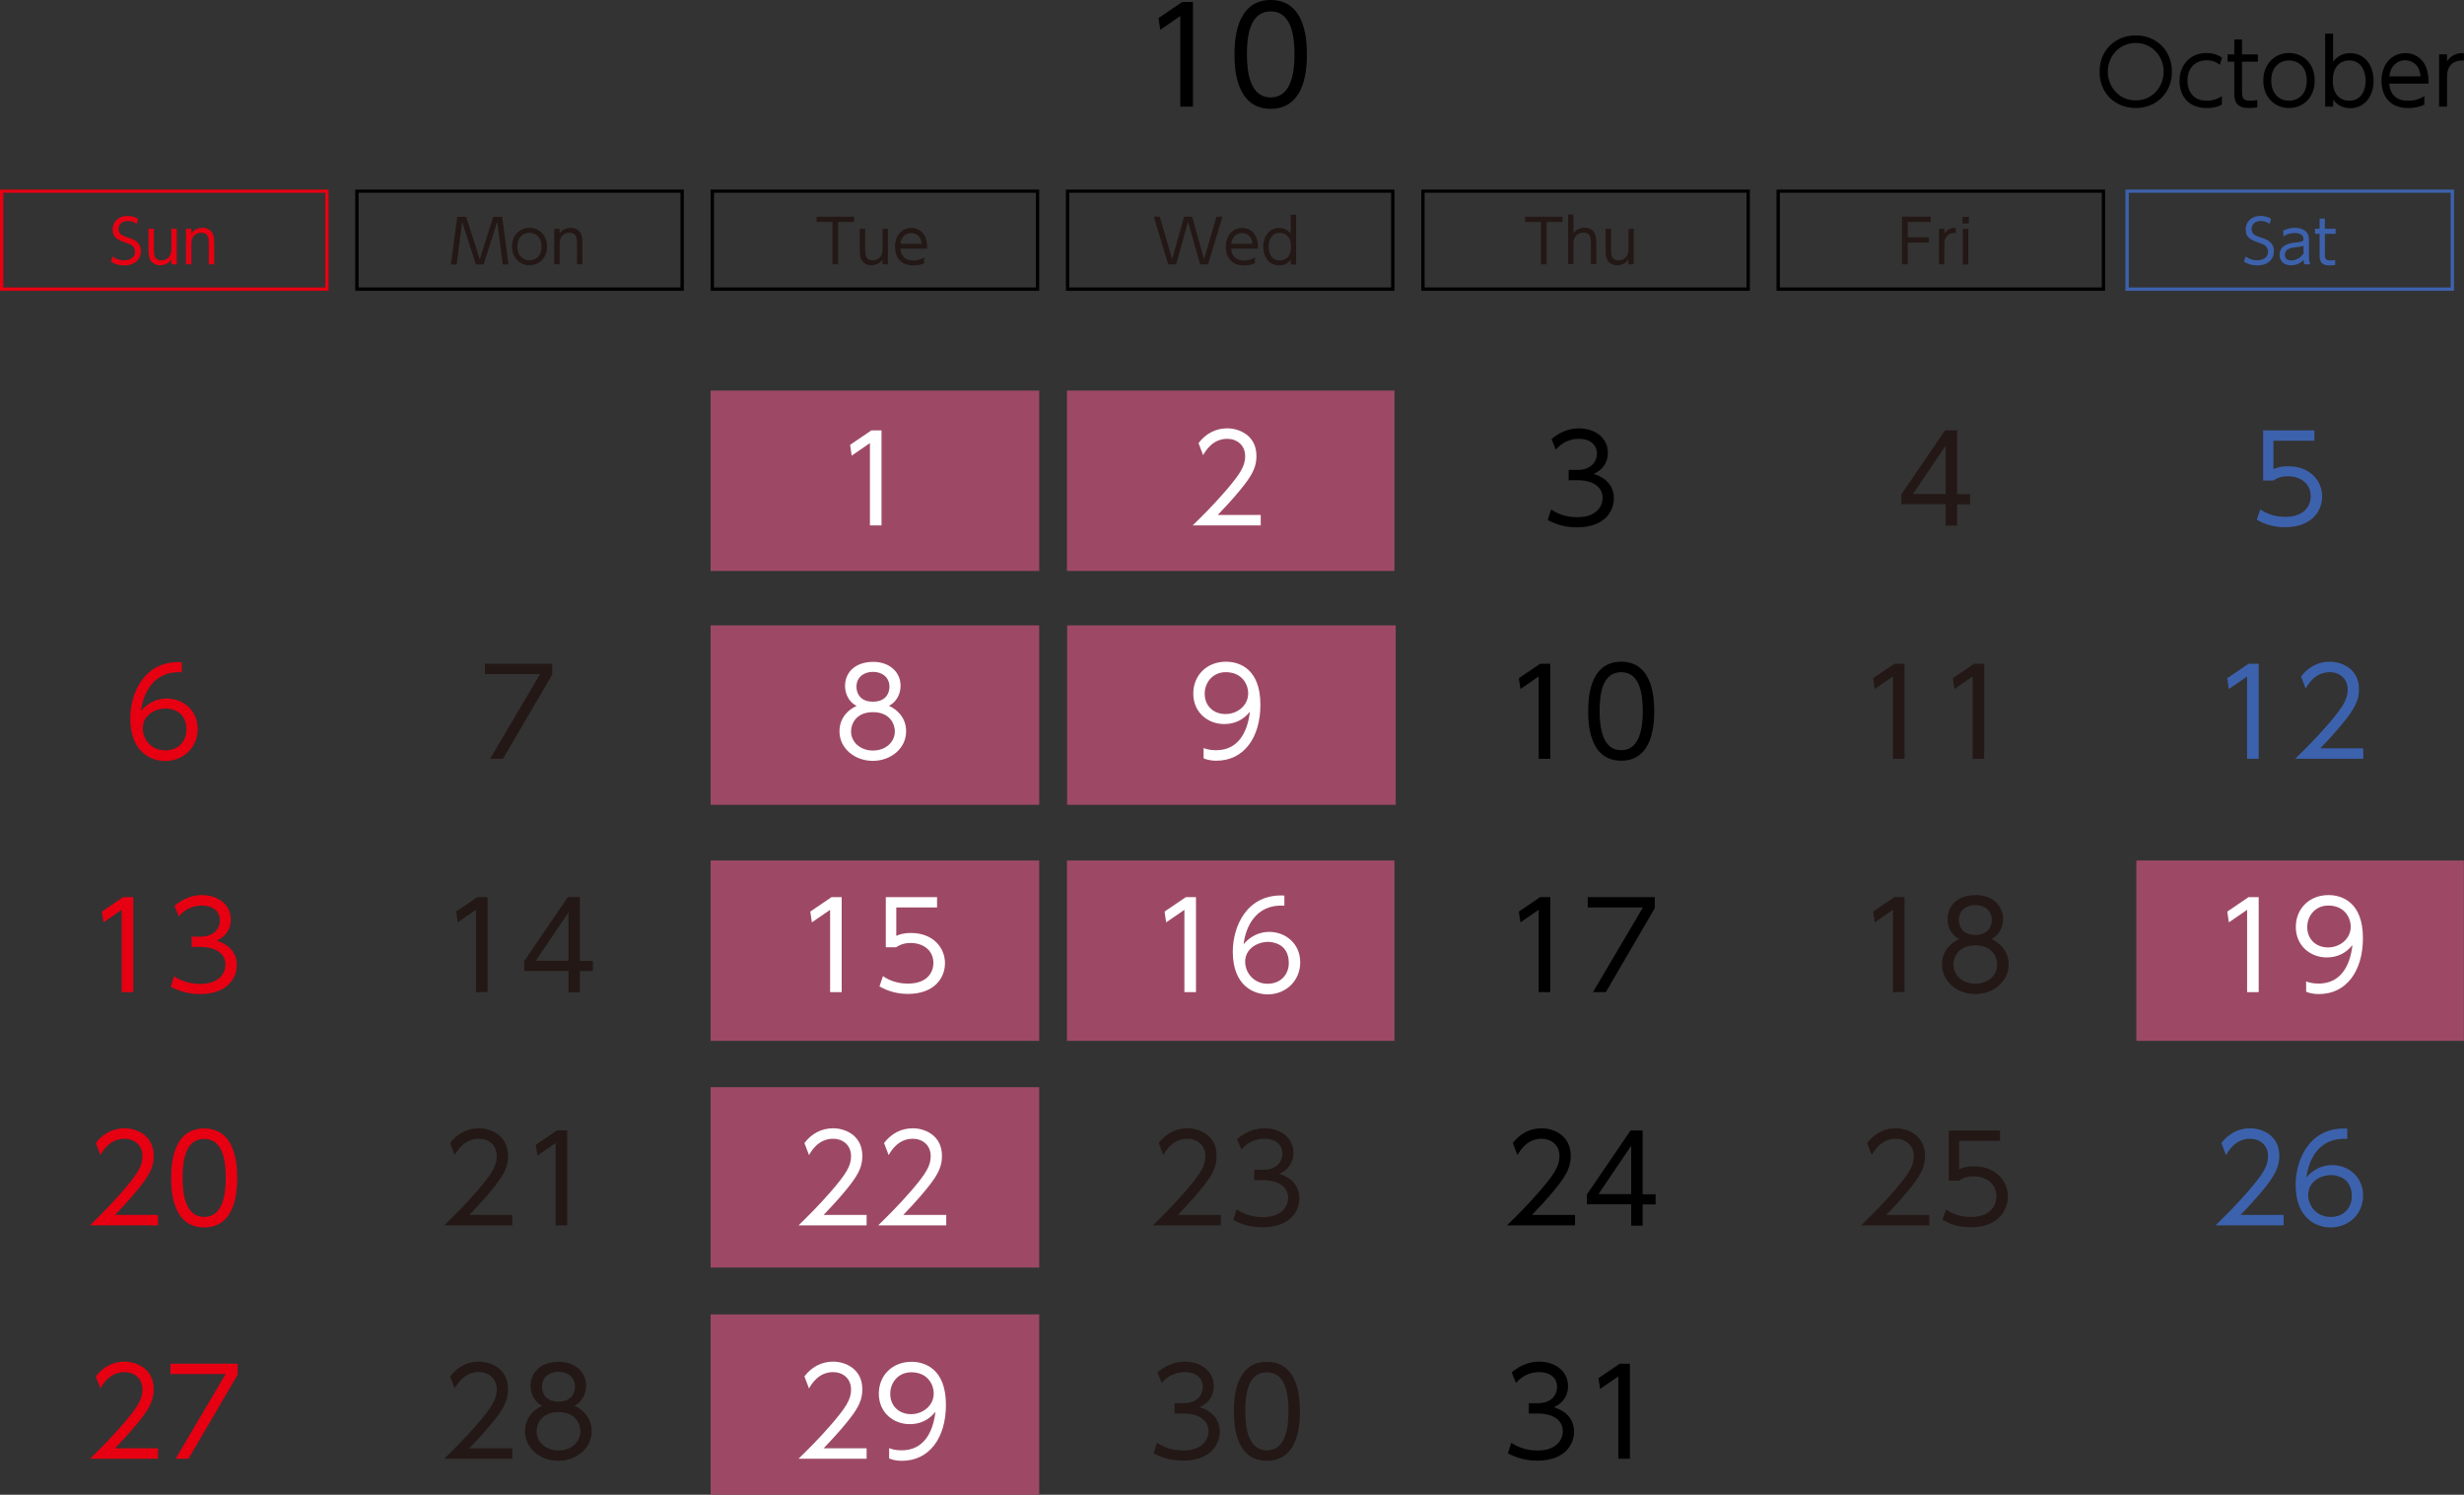 <?xml version="1.0" encoding="UTF-8"?>
<svg id="_レイヤー_2" data-name="レイヤー 2" xmlns="http://www.w3.org/2000/svg" viewBox="0 0 155.3 94.22">
  <rect x="0" y="0" width="155.3" height="94.22" fill="#333333" stroke="none"/>
  <defs>
    <style>
      .cls-1 {
        fill: #fff;
      }

      .cls-2 {
        fill: #9d4966;
      }

      .cls-3 {
        fill: #3d62ad;
      }

      .cls-4 {
        fill: #e60012;
      }

      .cls-5 {
        fill: #231815;
      }
    </style>
  </defs>
  <g id="_2024" data-name="2024">
    <rect class="cls-2" x="44.79" y="24.62" width="20.71" height="11.37"/>
    <rect class="cls-2" x="44.79" y="39.42" width="20.71" height="11.31"/>
    <rect class="cls-2" x="67.26" y="39.42" width="20.71" height="11.31"/>
    <rect class="cls-2" x="67.25" y="24.62" width="20.64" height="11.37"/>
    <rect class="cls-2" x="44.79" y="54.24" width="20.71" height="11.37"/>
    <rect class="cls-2" x="44.79" y="68.53" width="20.71" height="11.37"/>
    <rect class="cls-2" x="44.79" y="82.85" width="20.71" height="11.37"/>
    <rect class="cls-2" x="67.25" y="54.24" width="20.64" height="11.37"/>
    <rect class="cls-2" x="134.65" y="54.24" width="20.64" height="11.37"/>
    <g>
      <path d="M134.61,2.23c1.26,0,2.28,.91,2.28,2.29s-1.02,2.29-2.28,2.29-2.28-.9-2.28-2.29,1.03-2.29,2.28-2.29Zm0,4.1c1.07,0,1.76-.88,1.76-1.81s-.69-1.81-1.76-1.81-1.76,.87-1.76,1.81,.7,1.81,1.76,1.81Z"/>
      <path d="M140.05,6.59c-.12,.07-.42,.22-.97,.22-1.14,0-1.71-.76-1.71-1.71,0-1.06,.73-1.76,1.69-1.76,.37,0,.68,.09,.99,.29l-.14,.46c-.1-.08-.35-.29-.83-.29-.65,0-1.21,.42-1.21,1.28,0,.74,.42,1.27,1.22,1.27,.51,0,.83-.21,.95-.29v.53Z"/>
      <path d="M140.81,2.49h.5v.94h1v.46h-1v1.88c0,.31,0,.58,.51,.58,.07,0,.2,0,.45-.04v.46c-.12,.02-.29,.04-.52,.04-.91,0-.93-.55-.93-1.04v-1.88h-.42v-.46h.42v-.94Z"/>
      <path d="M144.27,3.34c.86,0,1.62,.64,1.62,1.74s-.76,1.73-1.62,1.73-1.62-.64-1.62-1.73,.77-1.74,1.62-1.74Zm0,3.01c.48,0,1.12-.31,1.12-1.27s-.64-1.27-1.12-1.27-1.12,.31-1.12,1.27,.65,1.27,1.12,1.27Z"/>
      <path d="M147.05,6.72h-.5V2.12h.5v1.76c.28-.35,.63-.53,1.08-.53,.84,0,1.47,.68,1.47,1.74s-.63,1.73-1.47,1.73c-.45,0-.8-.18-1.08-.53v.44Zm1.01-.37c.8,0,1.04-.71,1.04-1.27s-.25-1.27-1.04-1.27c-.41,0-1.03,.25-1.03,1.27s.61,1.27,1.03,1.27Z"/>
      <path d="M150.59,5.26c.03,.6,.37,1.09,1.18,1.09,.54,0,.84-.18,1.03-.29v.54c-.15,.07-.5,.21-1.03,.21-1.33,0-1.67-.99-1.67-1.71,0-1.07,.66-1.75,1.51-1.75,.4,0,1.01,.17,1.3,.89,.15,.37,.16,.8,.16,1.03h-2.47Zm1.97-.45c-.06-.8-.61-1.01-.97-1.01-.54,0-.95,.41-.99,1.01h1.96Z"/>
      <path d="M153.73,6.72V3.43h.5v.44c.35-.54,.85-.52,1.06-.52v.46c-.71-.01-1.06,.34-1.06,1.06v1.85h-.5Z"/>
    </g>
    <g>
      <path d="M74.49,.13h.7V6.72h-.8V1.01l-1.26,.87-.11-.74,1.47-1Z"/>
      <path d="M77.81,3.43c0-.66,0-3.43,2.28-3.43s2.28,2.77,2.28,3.43,0,3.43-2.28,3.43-2.28-2.76-2.28-3.43Zm3.78,0c0-1.1-.17-2.71-1.5-2.71s-1.5,1.57-1.5,2.71,.2,2.71,1.5,2.71,1.5-1.58,1.5-2.71Z"/>
    </g>
    <path class="cls-4" d="M20.71,18.33H0v-6.38H20.71v6.38ZM.21,18.12H20.5v-5.97H.21v5.97Z"/>
    <g>
      <path d="M43.1,18.33H22.39v-6.38h20.71v6.38Zm-20.5-.21h20.29v-5.97H22.6v5.97Z"/>
      <path d="M65.5,18.33h-20.71v-6.38h20.71v6.38Zm-20.5-.21h20.29v-5.97h-20.29v5.97Z"/>
      <path d="M87.89,18.33h-20.71v-6.38h20.71v6.38Zm-20.5-.21h20.29v-5.97h-20.29v5.97Z"/>
      <path d="M110.29,18.33h-20.71v-6.38h20.71v6.38Zm-20.5-.21h20.29v-5.97h-20.29v5.97Z"/>
      <path d="M132.68,18.33h-20.71v-6.38h20.71v6.38Zm-20.5-.21h20.29v-5.97h-20.29v5.97Z"/>
    </g>
    <path class="cls-3" d="M154.67,18.33h-20.71v-6.38h20.71v6.38Zm-20.5-.21h20.29v-5.97h-20.29v5.97Z"/>
    <g>
      <path class="cls-4" d="M8.62,14.12c-.17-.13-.35-.19-.57-.19-.33,0-.58,.19-.58,.51s.25,.42,.56,.52c.4,.13,.85,.29,.85,.88,0,.49-.37,.89-1.05,.89-.31,0-.58-.07-.84-.24l.11-.32c.22,.16,.44,.24,.71,.24,.35,0,.7-.16,.7-.54,0-.3-.22-.45-.44-.52-.6-.21-.97-.33-.97-.89,0-.51,.4-.85,.93-.85,.24,0,.46,.06,.67,.18l-.09,.34Z"/>
      <path class="cls-4" d="M11.14,14.42v2.24h-.34v-.3c-.24,.35-.63,.36-.7,.36-.35,0-.56-.19-.64-.36-.08-.17-.1-.33-.1-.68v-1.26h.34v1.26c0,.35,0,.73,.48,.73,.11,0,.62-.03,.62-.73v-1.26h.34Z"/>
      <path class="cls-4" d="M11.72,16.66v-2.24h.34v.3c.17-.26,.46-.36,.7-.36,.35,0,.56,.19,.64,.36,.08,.17,.1,.34,.1,.68v1.26h-.34v-1.26c0-.35,0-.73-.48-.73-.11,0-.62,.03-.62,.73v1.26h-.34Z"/>
    </g>
    <g>
      <path class="cls-5" d="M29.38,13.67l.86,2.68,.85-2.68h.56l.4,3h-.36l-.35-2.69-.86,2.69h-.49l-.86-2.69-.35,2.69h-.36l.4-3h.56Z"/>
      <path class="cls-5" d="M33.37,14.36c.59,0,1.11,.44,1.11,1.18s-.52,1.18-1.1,1.18-1.11-.44-1.11-1.18,.52-1.18,1.1-1.18Zm0,2.05c.33,0,.76-.21,.76-.87s-.44-.87-.76-.87-.76,.21-.76,.87,.44,.87,.76,.87Z"/>
      <path class="cls-5" d="M34.93,16.66v-2.24h.34v.3c.17-.26,.46-.36,.7-.36,.35,0,.56,.19,.64,.36,.08,.17,.1,.34,.1,.68v1.26h-.34v-1.26c0-.35,0-.73-.48-.73-.11,0-.62,.03-.62,.73v1.26h-.34Z"/>
    </g>
    <g>
      <path class="cls-5" d="M52.83,16.66h-.36v-2.67h-1v-.33h2.36v.33h-1v2.67Z"/>
      <path class="cls-5" d="M55.96,14.42v2.24h-.34v-.3c-.24,.35-.63,.36-.7,.36-.35,0-.55-.19-.64-.36-.08-.17-.09-.33-.09-.68v-1.26h.34v1.26c0,.35,0,.73,.48,.73,.11,0,.62-.03,.62-.73v-1.26h.34Z"/>
      <path class="cls-5" d="M56.75,15.67c.02,.41,.25,.75,.8,.75,.37,0,.57-.12,.7-.2v.37c-.1,.05-.34,.14-.7,.14-.91,0-1.14-.68-1.14-1.17,0-.73,.45-1.19,1.03-1.19,.27,0,.69,.11,.89,.6,.1,.25,.11,.55,.11,.7h-1.68Zm1.34-.3c-.04-.54-.41-.68-.66-.68-.37,0-.65,.28-.67,.68h1.33Z"/>
    </g>
    <g>
      <path class="cls-5" d="M74.13,16.66h-.5l-.91-3h.38l.78,2.68,.75-2.68h.51l.75,2.68,.78-2.68h.38l-.91,3h-.5l-.76-2.68-.75,2.68Z"/>
      <path class="cls-5" d="M77.6,15.67c.02,.41,.25,.75,.8,.75,.37,0,.57-.12,.7-.2v.37c-.1,.05-.34,.14-.7,.14-.91,0-1.14-.68-1.14-1.17,0-.73,.45-1.19,1.03-1.19,.27,0,.69,.11,.89,.6,.1,.25,.11,.55,.11,.7h-1.68Zm1.34-.3c-.04-.54-.41-.68-.66-.68-.37,0-.65,.28-.67,.68h1.33Z"/>
      <path class="cls-5" d="M81.35,16.37c-.19,.24-.43,.36-.73,.36-.57,0-1-.46-1-1.18s.43-1.18,1-1.18c.3,0,.54,.12,.73,.36v-1.2h.34v3.14h-.34v-.3Zm-.68-1.69c-.55,0-.71,.48-.71,.87s.16,.87,.71,.87c.28,0,.7-.18,.7-.87s-.42-.87-.7-.87Z"/>
    </g>
    <g>
      <path class="cls-5" d="M97.48,16.66h-.36v-2.67h-1v-.33h2.36v.33h-1v2.67Z"/>
      <path class="cls-5" d="M98.83,16.66v-3.14h.34v1.19c.24-.35,.63-.36,.7-.36,.35,0,.56,.19,.64,.36,.08,.16,.1,.29,.1,.68v1.26h-.34v-1.26c0-.35,0-.73-.48-.73-.11,0-.62,.03-.62,.73v1.26h-.34Z"/>
      <path class="cls-5" d="M102.97,14.42v2.24h-.34v-.3c-.24,.35-.63,.36-.7,.36-.35,0-.55-.19-.64-.36-.08-.17-.09-.33-.09-.68v-1.26h.34v1.26c0,.35,0,.73,.48,.73,.11,0,.62-.03,.62-.73v-1.26h.34Z"/>
    </g>
    <g>
      <path class="cls-5" d="M121.57,14.97v.32h-1.33v1.37h-.36v-3h1.81v.33h-1.45v.97h1.33Z"/>
      <path class="cls-5" d="M122.21,16.66v-2.24h.34v.3c.24-.36,.58-.36,.72-.36v.32c-.49,0-.72,.23-.72,.72v1.26h-.34Z"/>
      <path class="cls-5" d="M124.09,14.09h-.4v-.42h.4v.42Zm-.03,2.58h-.35v-2.24h.35v2.24Z"/>
    </g>
    <g>
      <path class="cls-3" d="M143.06,14.12c-.17-.13-.35-.19-.57-.19-.33,0-.58,.19-.58,.51s.25,.42,.56,.52c.4,.13,.85,.29,.85,.88,0,.49-.37,.89-1.05,.89-.31,0-.58-.07-.84-.24l.11-.32c.22,.16,.44,.24,.71,.24,.35,0,.7-.16,.7-.54,0-.3-.22-.45-.44-.52-.6-.21-.97-.33-.97-.89,0-.51,.4-.85,.93-.85,.24,0,.46,.06,.67,.18l-.09,.34Z"/>
      <path class="cls-3" d="M143.9,14.55c.09-.05,.34-.19,.73-.19,.1,0,.51,0,.75,.28,.14,.16,.15,.34,.15,.57v1.03c0,.24,.05,.34,.08,.42h-.36c-.03-.05-.06-.11-.06-.28-.21,.23-.49,.34-.8,.34-.49,0-.71-.31-.71-.65,0-.67,.68-.75,1.07-.79,.32-.04,.43-.05,.43-.23,0-.26-.28-.36-.56-.36-.35,0-.59,.14-.69,.21l-.03-.34Zm1.29,.94c-.11,.05-.15,.05-.48,.09-.33,.04-.7,.11-.7,.48,0,.22,.14,.36,.4,.36s.61-.15,.78-.46v-.47Z"/>
      <path class="cls-3" d="M146.19,13.78h.34v.64h.68v.32h-.68v1.28c0,.21,0,.4,.35,.4,.05,0,.14,0,.3-.03v.31c-.08,.01-.2,.03-.35,.03-.62,0-.63-.37-.63-.71v-1.28h-.29v-.32h.29v-.64Z"/>
    </g>
    <path class="cls-1" d="M54.92,27.13h.64v5.99h-.73v-5.19l-1.15,.79-.1-.68,1.34-.91Z"/>
    <path class="cls-1" d="M79.46,32.47v.65h-4.29c.48-.47,1.29-1.26,2.09-2.19,.91-1.06,1.22-1.56,1.22-2.17,0-.72-.54-1.1-1.13-1.1-.94,0-1.38,.79-1.52,1.03l-.29-.76c.45-.59,1.07-.93,1.81-.93s1.84,.43,1.84,1.74c0,.58-.17,1.06-.78,1.84-.32,.41-.81,1-1.66,1.88h2.71Z"/>
    <path d="M97.77,32.12c.71,.48,1.44,.48,1.66,.48,1.18,0,1.58-.68,1.58-1.22,0-.64-.55-1.11-1.58-1.11h-.56v-.65h.56c.88,0,1.22-.55,1.22-1.02,0-.59-.46-.94-1.13-.94-.59,0-1.07,.24-1.46,.68l-.27-.66c.78-.68,1.56-.68,1.73-.68,.87,0,1.82,.49,1.82,1.55,0,.25-.05,.94-.89,1.32,.8,.26,1.27,.78,1.27,1.55s-.56,1.82-2.31,1.82c-.68,0-1.27-.14-1.86-.46l.21-.66Z"/>
    <path class="cls-5" d="M122.63,33.12v-1.34h-2.79v-.62l2.75-4.03h.76v4.02h.82v.64h-.82v1.34h-.71Zm-2.06-1.98h2.06v-3.05l-2.06,3.05Z"/>
    <path class="cls-3" d="M145.86,27.78h-2.57v1.79c.2-.08,.43-.18,.93-.18,1.4,0,2.14,.94,2.14,1.9s-.7,1.94-2.33,1.94c-.66,0-1.22-.14-1.79-.47l.22-.65c.46,.32,1,.47,1.57,.47,1.3,0,1.61-.79,1.61-1.3,0-.78-.62-1.26-1.45-1.26-.51,0-.79,.19-.9,.27h-.65v-3.16h3.23v.65Z"/>
    <path class="cls-4" d="M11.47,42.38c-1.84-.13-2.46,1.4-2.58,2.43,.4-.49,.99-.78,1.61-.78,1.05,0,1.96,.75,1.96,1.92s-.9,2.02-2.05,2.02c-.86,0-2.2-.53-2.2-2.69,0-1.61,.9-3.67,3.25-3.54v.65Zm-1.03,2.28c-.64,0-1.44,.4-1.44,1.25,0,.71,.55,1.39,1.41,1.39s1.34-.6,1.34-1.31c0-1.23-1.04-1.33-1.31-1.33Z"/>
    <path class="cls-5" d="M34.8,41.84v.69l-3.1,5.3h-.81l3.15-5.34h-3.48v-.65h4.24Z"/>
    <path class="cls-1" d="M57.11,46.1c0,1.08-.97,1.86-2.1,1.86s-2.1-.78-2.1-1.86c0-.91,.63-1.41,1.08-1.6-.47-.24-.73-.74-.73-1.26,0-.82,.6-1.52,1.79-1.52,.95,0,1.71,.59,1.71,1.51,0,.52-.26,1.02-.73,1.26,.51,.23,1.08,.75,1.08,1.6Zm-.71,0c0-.45-.3-1.21-1.38-1.21s-1.38,.76-1.38,1.21c0,.67,.57,1.21,1.38,1.21s1.38-.54,1.38-1.21Zm-.34-2.81c0-.62-.49-.94-1.04-.94s-1.04,.32-1.04,.94c0,.3,.15,.94,1.04,.94s1.04-.64,1.04-.94Z"/>
    <path class="cls-1" d="M75.86,47.15c.09,.04,.35,.14,.78,.14,1.38,0,1.98-1.09,2.14-2.43-.42,.52-.96,.78-1.62,.78-1.05,0-1.95-.75-1.95-1.92s.87-2.01,2.06-2.01c.83,0,2.17,.43,2.17,2.71,0,2.1-1.06,3.53-2.77,3.53-.47,0-.71-.11-.81-.15v-.65Zm.07-3.42c0,.76,.55,1.28,1.31,1.28s1.43-.55,1.43-1.3c0-.61-.42-1.34-1.41-1.34-.82,0-1.33,.64-1.33,1.36Z"/>
    <g>
      <path d="M97.07,41.84h.64v5.99h-.73v-5.19l-1.15,.79-.1-.68,1.34-.91Z"/>
      <path d="M100.1,44.83c0-.6,0-3.12,2.08-3.12s2.08,2.52,2.08,3.12,0,3.12-2.08,3.12-2.08-2.51-2.08-3.12Zm3.44,0c0-1-.15-2.46-1.36-2.46s-1.36,1.43-1.36,2.46,.18,2.46,1.36,2.46,1.36-1.44,1.36-2.46Z"/>
    </g>
    <g>
      <path class="cls-5" d="M119.4,41.84h.64v5.99h-.73v-5.19l-1.15,.79-.1-.68,1.34-.91Z"/>
      <path class="cls-5" d="M124.42,41.84h.64v5.99h-.73v-5.19l-1.15,.79-.1-.68,1.34-.91Z"/>
    </g>
    <g>
      <path class="cls-3" d="M141.72,41.84h.64v5.99h-.73v-5.19l-1.15,.79-.1-.68,1.34-.91Z"/>
      <path class="cls-3" d="M148.95,47.18v.65h-4.29c.48-.47,1.29-1.26,2.09-2.19,.91-1.06,1.22-1.56,1.22-2.17,0-.72-.54-1.1-1.13-1.1-.94,0-1.38,.79-1.52,1.03l-.29-.76c.45-.59,1.07-.93,1.81-.93s1.84,.43,1.84,1.74c0,.58-.18,1.06-.78,1.84-.32,.41-.81,1-1.66,1.88h2.71Z"/>
    </g>
    <g>
      <path class="cls-4" d="M7.76,56.55h.64v5.99h-.73v-5.19l-1.15,.79-.1-.68,1.34-.91Z"/>
      <path class="cls-4" d="M10.97,61.54c.71,.48,1.44,.48,1.66,.48,1.18,0,1.58-.68,1.58-1.22,0-.64-.55-1.11-1.58-1.11h-.55v-.65h.56c.88,0,1.22-.55,1.22-1.02,0-.59-.46-.94-1.13-.94-.59,0-1.07,.24-1.46,.68l-.27-.66c.78-.68,1.56-.68,1.73-.68,.87,0,1.82,.49,1.82,1.55,0,.25-.05,.94-.89,1.32,.8,.26,1.27,.78,1.27,1.55s-.56,1.82-2.31,1.82c-.68,0-1.27-.15-1.86-.46l.21-.66Z"/>
    </g>
    <g>
      <path class="cls-5" d="M30.09,56.55h.64v5.99h-.73v-5.19l-1.15,.79-.1-.68,1.34-.91Z"/>
      <path class="cls-5" d="M35.83,62.54v-1.34h-2.79v-.62l2.75-4.03h.76v4.02h.82v.64h-.82v1.34h-.72Zm-2.06-1.98h2.06v-3.05l-2.06,3.05Z"/>
    </g>
    <g>
      <path class="cls-1" d="M52.41,56.55h.64v5.99h-.73v-5.19l-1.15,.79-.1-.68,1.34-.91Z"/>
      <path class="cls-1" d="M59.06,57.2h-2.57v1.79c.2-.08,.43-.18,.93-.18,1.4,0,2.14,.94,2.14,1.9s-.7,1.94-2.33,1.94c-.66,0-1.22-.15-1.8-.47l.22-.65c.46,.32,1,.47,1.57,.47,1.3,0,1.61-.79,1.61-1.3,0-.78-.62-1.26-1.44-1.26-.51,0-.79,.19-.91,.27h-.65v-3.16h3.23v.65Z"/>
    </g>
    <g>
      <path class="cls-1" d="M74.74,56.55h.64v5.99h-.73v-5.19l-1.15,.79-.1-.68,1.34-.91Z"/>
      <path class="cls-1" d="M80.96,57.09c-1.84-.13-2.46,1.4-2.58,2.43,.4-.49,.99-.78,1.61-.78,1.05,0,1.96,.75,1.96,1.92s-.91,2.02-2.05,2.02c-.86,0-2.2-.53-2.2-2.69,0-1.61,.9-3.67,3.25-3.54v.65Zm-1.03,2.28c-.64,0-1.45,.4-1.45,1.25,0,.71,.56,1.39,1.41,1.39s1.34-.6,1.34-1.31c0-1.23-1.04-1.33-1.31-1.33Z"/>
    </g>
    <g>
      <path d="M97.07,56.55h.64v5.99h-.73v-5.19l-1.15,.79-.1-.68,1.34-.91Z"/>
      <path d="M104.3,56.55v.69l-3.09,5.3h-.81l3.15-5.34h-3.48v-.65h4.24Z"/>
    </g>
    <g>
      <path class="cls-5" d="M119.4,56.55h.64v5.99h-.73v-5.19l-1.15,.79-.1-.68,1.34-.91Z"/>
      <path class="cls-5" d="M126.6,60.8c0,1.08-.97,1.86-2.1,1.86s-2.1-.78-2.1-1.86c0-.91,.63-1.41,1.08-1.6-.47-.24-.73-.74-.73-1.26,0-.82,.6-1.52,1.79-1.52,.95,0,1.71,.59,1.71,1.51,0,.52-.26,1.02-.73,1.26,.51,.23,1.08,.75,1.08,1.6Zm-.72,0c0-.45-.3-1.21-1.38-1.21s-1.38,.76-1.38,1.21c0,.67,.57,1.21,1.38,1.21s1.38-.54,1.38-1.21Zm-.34-2.81c0-.62-.49-.94-1.04-.94s-1.04,.32-1.04,.94c0,.3,.15,.94,1.04,.94s1.04-.64,1.04-.94Z"/>
    </g>
    <g>
      <path class="cls-1" d="M141.72,56.55h.64v5.99h-.73v-5.19l-1.15,.79-.1-.68,1.34-.91Z"/>
      <path class="cls-1" d="M145.35,61.86c.09,.04,.35,.14,.78,.14,1.38,0,1.99-1.09,2.14-2.43-.42,.52-.96,.78-1.62,.78-1.05,0-1.95-.75-1.95-1.92s.87-2.01,2.06-2.01c.83,0,2.17,.43,2.17,2.71,0,2.1-1.06,3.53-2.77,3.53-.47,0-.72-.11-.81-.15v-.65Zm.07-3.42c0,.76,.55,1.28,1.31,1.28s1.43-.55,1.43-1.3c0-.61-.42-1.34-1.41-1.34-.82,0-1.33,.64-1.33,1.36Z"/>
    </g>
    <g>
      <path class="cls-4" d="M9.96,76.59v.65H5.67c.48-.47,1.29-1.26,2.09-2.19,.91-1.06,1.22-1.56,1.22-2.17,0-.72-.54-1.1-1.13-1.1-.94,0-1.38,.79-1.52,1.03l-.29-.76c.45-.59,1.07-.93,1.81-.93s1.84,.43,1.84,1.74c0,.58-.18,1.06-.78,1.84-.32,.41-.81,1-1.66,1.88h2.71Z"/>
      <path class="cls-4" d="M10.79,74.25c0-.6,0-3.12,2.08-3.12s2.08,2.52,2.08,3.12,0,3.12-2.08,3.12-2.08-2.51-2.08-3.12Zm3.44,0c0-1-.15-2.46-1.36-2.46s-1.36,1.43-1.36,2.46,.18,2.46,1.36,2.46,1.36-1.44,1.36-2.46Z"/>
    </g>
    <g>
      <path class="cls-5" d="M32.29,76.59v.65h-4.29c.48-.47,1.29-1.26,2.09-2.19,.91-1.06,1.22-1.56,1.22-2.17,0-.72-.54-1.1-1.13-1.1-.94,0-1.38,.79-1.52,1.03l-.29-.76c.45-.59,1.07-.93,1.81-.93s1.84,.43,1.84,1.74c0,.58-.17,1.06-.78,1.84-.32,.41-.81,1-1.66,1.88h2.71Z"/>
      <path class="cls-5" d="M35.11,71.25h.64v5.99h-.73v-5.19l-1.15,.79-.1-.68,1.34-.91Z"/>
    </g>
    <g>
      <path class="cls-1" d="M54.62,76.59v.65h-4.29c.48-.47,1.29-1.26,2.09-2.19,.91-1.06,1.22-1.56,1.22-2.17,0-.72-.54-1.1-1.13-1.1-.94,0-1.38,.79-1.52,1.03l-.29-.76c.45-.59,1.07-.93,1.81-.93s1.84,.43,1.84,1.74c0,.58-.17,1.06-.78,1.84-.32,.41-.81,1-1.66,1.88h2.71Z"/>
      <path class="cls-1" d="M59.64,76.59v.65h-4.29c.48-.47,1.29-1.26,2.09-2.19,.91-1.06,1.22-1.56,1.22-2.17,0-.72-.54-1.1-1.13-1.1-.94,0-1.38,.79-1.52,1.03l-.29-.76c.45-.59,1.07-.93,1.81-.93s1.84,.43,1.84,1.74c0,.58-.17,1.06-.78,1.84-.32,.41-.81,1-1.66,1.88h2.71Z"/>
    </g>
    <g>
      <path class="cls-5" d="M76.95,76.59v.65h-4.29c.48-.47,1.29-1.26,2.09-2.19,.91-1.06,1.22-1.56,1.22-2.17,0-.72-.54-1.1-1.13-1.1-.94,0-1.38,.79-1.52,1.03l-.29-.76c.45-.59,1.07-.93,1.81-.93s1.84,.43,1.84,1.74c0,.58-.17,1.06-.78,1.84-.32,.41-.81,1-1.66,1.88h2.71Z"/>
      <path class="cls-5" d="M77.95,76.24c.71,.48,1.44,.48,1.66,.48,1.18,0,1.58-.68,1.58-1.22,0-.64-.55-1.11-1.58-1.11h-.56v-.65h.56c.88,0,1.22-.55,1.22-1.02,0-.59-.46-.94-1.13-.94-.59,0-1.07,.24-1.46,.68l-.27-.66c.78-.68,1.56-.68,1.73-.68,.87,0,1.82,.49,1.82,1.55,0,.25-.05,.94-.89,1.32,.8,.26,1.27,.78,1.27,1.55s-.56,1.82-2.31,1.82c-.68,0-1.27-.14-1.86-.46l.21-.66Z"/>
    </g>
    <g>
      <path d="M99.27,76.59v.65h-4.29c.48-.47,1.29-1.26,2.09-2.19,.91-1.06,1.22-1.56,1.22-2.17,0-.72-.54-1.1-1.13-1.1-.94,0-1.38,.79-1.52,1.03l-.29-.76c.45-.59,1.07-.93,1.81-.93s1.84,.43,1.84,1.74c0,.58-.17,1.06-.78,1.84-.32,.41-.81,1-1.66,1.88h2.71Z"/>
      <path d="M102.81,77.25v-1.34h-2.79v-.62l2.75-4.03h.76v4.02h.82v.64h-.82v1.34h-.72Zm-2.06-1.98h2.06v-3.05l-2.06,3.05Z"/>
    </g>
    <g>
      <path class="cls-5" d="M121.6,76.59v.65h-4.29c.48-.47,1.29-1.26,2.09-2.19,.91-1.06,1.22-1.56,1.22-2.17,0-.72-.54-1.1-1.13-1.1-.94,0-1.38,.79-1.52,1.03l-.29-.76c.45-.59,1.07-.93,1.81-.93s1.84,.43,1.84,1.74c0,.58-.18,1.06-.78,1.84-.32,.41-.81,1-1.66,1.88h2.71Z"/>
      <path class="cls-5" d="M126.05,71.91h-2.57v1.79c.2-.08,.43-.18,.93-.18,1.4,0,2.14,.94,2.14,1.9s-.7,1.94-2.33,1.94c-.66,0-1.22-.14-1.79-.47l.22-.65c.46,.32,1,.47,1.57,.47,1.3,0,1.61-.79,1.61-1.3,0-.78-.62-1.26-1.45-1.26-.51,0-.79,.19-.9,.27h-.65v-3.16h3.23v.65Z"/>
    </g>
    <g>
      <path class="cls-3" d="M143.93,76.59v.65h-4.29c.48-.47,1.29-1.26,2.09-2.19,.91-1.06,1.22-1.56,1.22-2.17,0-.72-.54-1.1-1.13-1.1-.94,0-1.38,.79-1.52,1.03l-.29-.76c.45-.59,1.07-.93,1.81-.93s1.84,.43,1.84,1.74c0,.58-.18,1.06-.78,1.84-.32,.41-.81,1-1.66,1.88h2.71Z"/>
      <path class="cls-3" d="M147.95,71.79c-1.84-.13-2.46,1.4-2.58,2.43,.4-.49,.99-.78,1.61-.78,1.05,0,1.96,.75,1.96,1.92s-.9,2.01-2.05,2.01c-.86,0-2.2-.53-2.2-2.69,0-1.61,.9-3.67,3.25-3.54v.65Zm-1.03,2.28c-.64,0-1.44,.4-1.44,1.25,0,.71,.55,1.39,1.41,1.39s1.34-.6,1.34-1.31c0-1.23-1.04-1.33-1.31-1.33Z"/>
    </g>
    <g>
      <path class="cls-4" d="M9.96,91.3v.65H5.67c.48-.47,1.29-1.26,2.09-2.19,.91-1.06,1.22-1.56,1.22-2.17,0-.72-.54-1.1-1.13-1.1-.94,0-1.38,.79-1.52,1.03l-.29-.76c.45-.59,1.07-.93,1.81-.93s1.84,.43,1.84,1.74c0,.58-.18,1.06-.78,1.84-.32,.41-.81,1-1.66,1.88h2.71Z"/>
      <path class="cls-4" d="M14.98,85.96v.69l-3.1,5.3h-.81l3.15-5.34h-3.48v-.65h4.24Z"/>
    </g>
    <g>
      <path class="cls-5" d="M32.29,91.3v.65h-4.29c.48-.47,1.29-1.26,2.09-2.19,.91-1.06,1.22-1.56,1.22-2.17,0-.72-.54-1.1-1.13-1.1-.94,0-1.38,.79-1.52,1.03l-.29-.76c.45-.59,1.07-.93,1.81-.93s1.84,.43,1.84,1.74c0,.58-.17,1.06-.78,1.84-.32,.41-.81,1-1.66,1.88h2.71Z"/>
      <path class="cls-5" d="M37.29,90.22c0,1.08-.97,1.86-2.1,1.86s-2.1-.78-2.1-1.86c0-.91,.63-1.41,1.08-1.6-.47-.24-.73-.74-.73-1.26,0-.82,.6-1.52,1.79-1.52,.95,0,1.71,.59,1.71,1.51,0,.52-.26,1.02-.73,1.26,.51,.23,1.08,.75,1.08,1.6Zm-.71,0c0-.45-.3-1.21-1.38-1.21s-1.38,.76-1.38,1.21c0,.67,.57,1.21,1.38,1.21s1.38-.54,1.38-1.21Zm-.34-2.81c0-.62-.49-.94-1.04-.94s-1.04,.32-1.04,.94c0,.3,.15,.94,1.04,.94s1.04-.64,1.04-.94Z"/>
    </g>
    <g>
      <path class="cls-1" d="M54.62,91.3v.65h-4.29c.48-.47,1.29-1.26,2.09-2.19,.91-1.06,1.22-1.56,1.22-2.17,0-.72-.54-1.1-1.13-1.1-.94,0-1.38,.79-1.52,1.03l-.29-.76c.45-.59,1.07-.93,1.81-.93s1.84,.43,1.84,1.74c0,.58-.17,1.06-.78,1.84-.32,.41-.81,1-1.66,1.88h2.71Z"/>
      <path class="cls-1" d="M56.04,91.28c.09,.04,.35,.14,.78,.14,1.38,0,1.98-1.09,2.14-2.43-.42,.52-.96,.78-1.62,.78-1.05,0-1.95-.75-1.95-1.92s.87-2.01,2.06-2.01c.83,0,2.17,.43,2.17,2.71,0,2.1-1.06,3.53-2.77,3.53-.47,0-.71-.11-.81-.15v-.65Zm.07-3.42c0,.76,.55,1.28,1.31,1.28s1.43-.55,1.43-1.3c0-.61-.42-1.34-1.41-1.34-.82,0-1.33,.64-1.33,1.36Z"/>
    </g>
    <g>
      <path class="cls-5" d="M72.93,90.95c.71,.48,1.44,.48,1.66,.48,1.18,0,1.58-.68,1.58-1.22,0-.64-.55-1.11-1.58-1.11h-.56v-.65h.56c.88,0,1.22-.55,1.22-1.02,0-.59-.46-.94-1.13-.94-.59,0-1.07,.24-1.46,.68l-.27-.66c.78-.68,1.56-.68,1.73-.68,.87,0,1.82,.49,1.82,1.55,0,.25-.05,.94-.89,1.32,.8,.26,1.27,.78,1.27,1.55s-.56,1.82-2.31,1.82c-.68,0-1.27-.15-1.86-.46l.21-.66Z"/>
      <path class="cls-5" d="M77.77,88.96c0-.6,0-3.12,2.08-3.12s2.08,2.52,2.08,3.12,0,3.12-2.08,3.12-2.08-2.51-2.08-3.12Zm3.44,0c0-1-.15-2.46-1.36-2.46s-1.36,1.43-1.36,2.46,.18,2.46,1.36,2.46,1.36-1.44,1.36-2.46Z"/>
    </g>
    <g>
      <path d="M95.26,90.95c.71,.48,1.44,.48,1.66,.48,1.18,0,1.58-.68,1.58-1.22,0-.64-.55-1.11-1.58-1.11h-.56v-.65h.56c.88,0,1.22-.55,1.22-1.02,0-.59-.46-.94-1.13-.94-.59,0-1.07,.24-1.46,.68l-.27-.66c.78-.68,1.56-.68,1.73-.68,.87,0,1.82,.49,1.82,1.55,0,.25-.05,.94-.89,1.32,.8,.26,1.27,.78,1.27,1.55s-.56,1.82-2.31,1.82c-.68,0-1.27-.15-1.86-.46l.21-.66Z"/>
      <path d="M102.09,85.96h.64v5.99h-.73v-5.19l-1.15,.79-.1-.68,1.34-.91Z"/>
    </g>
  </g>
</svg>